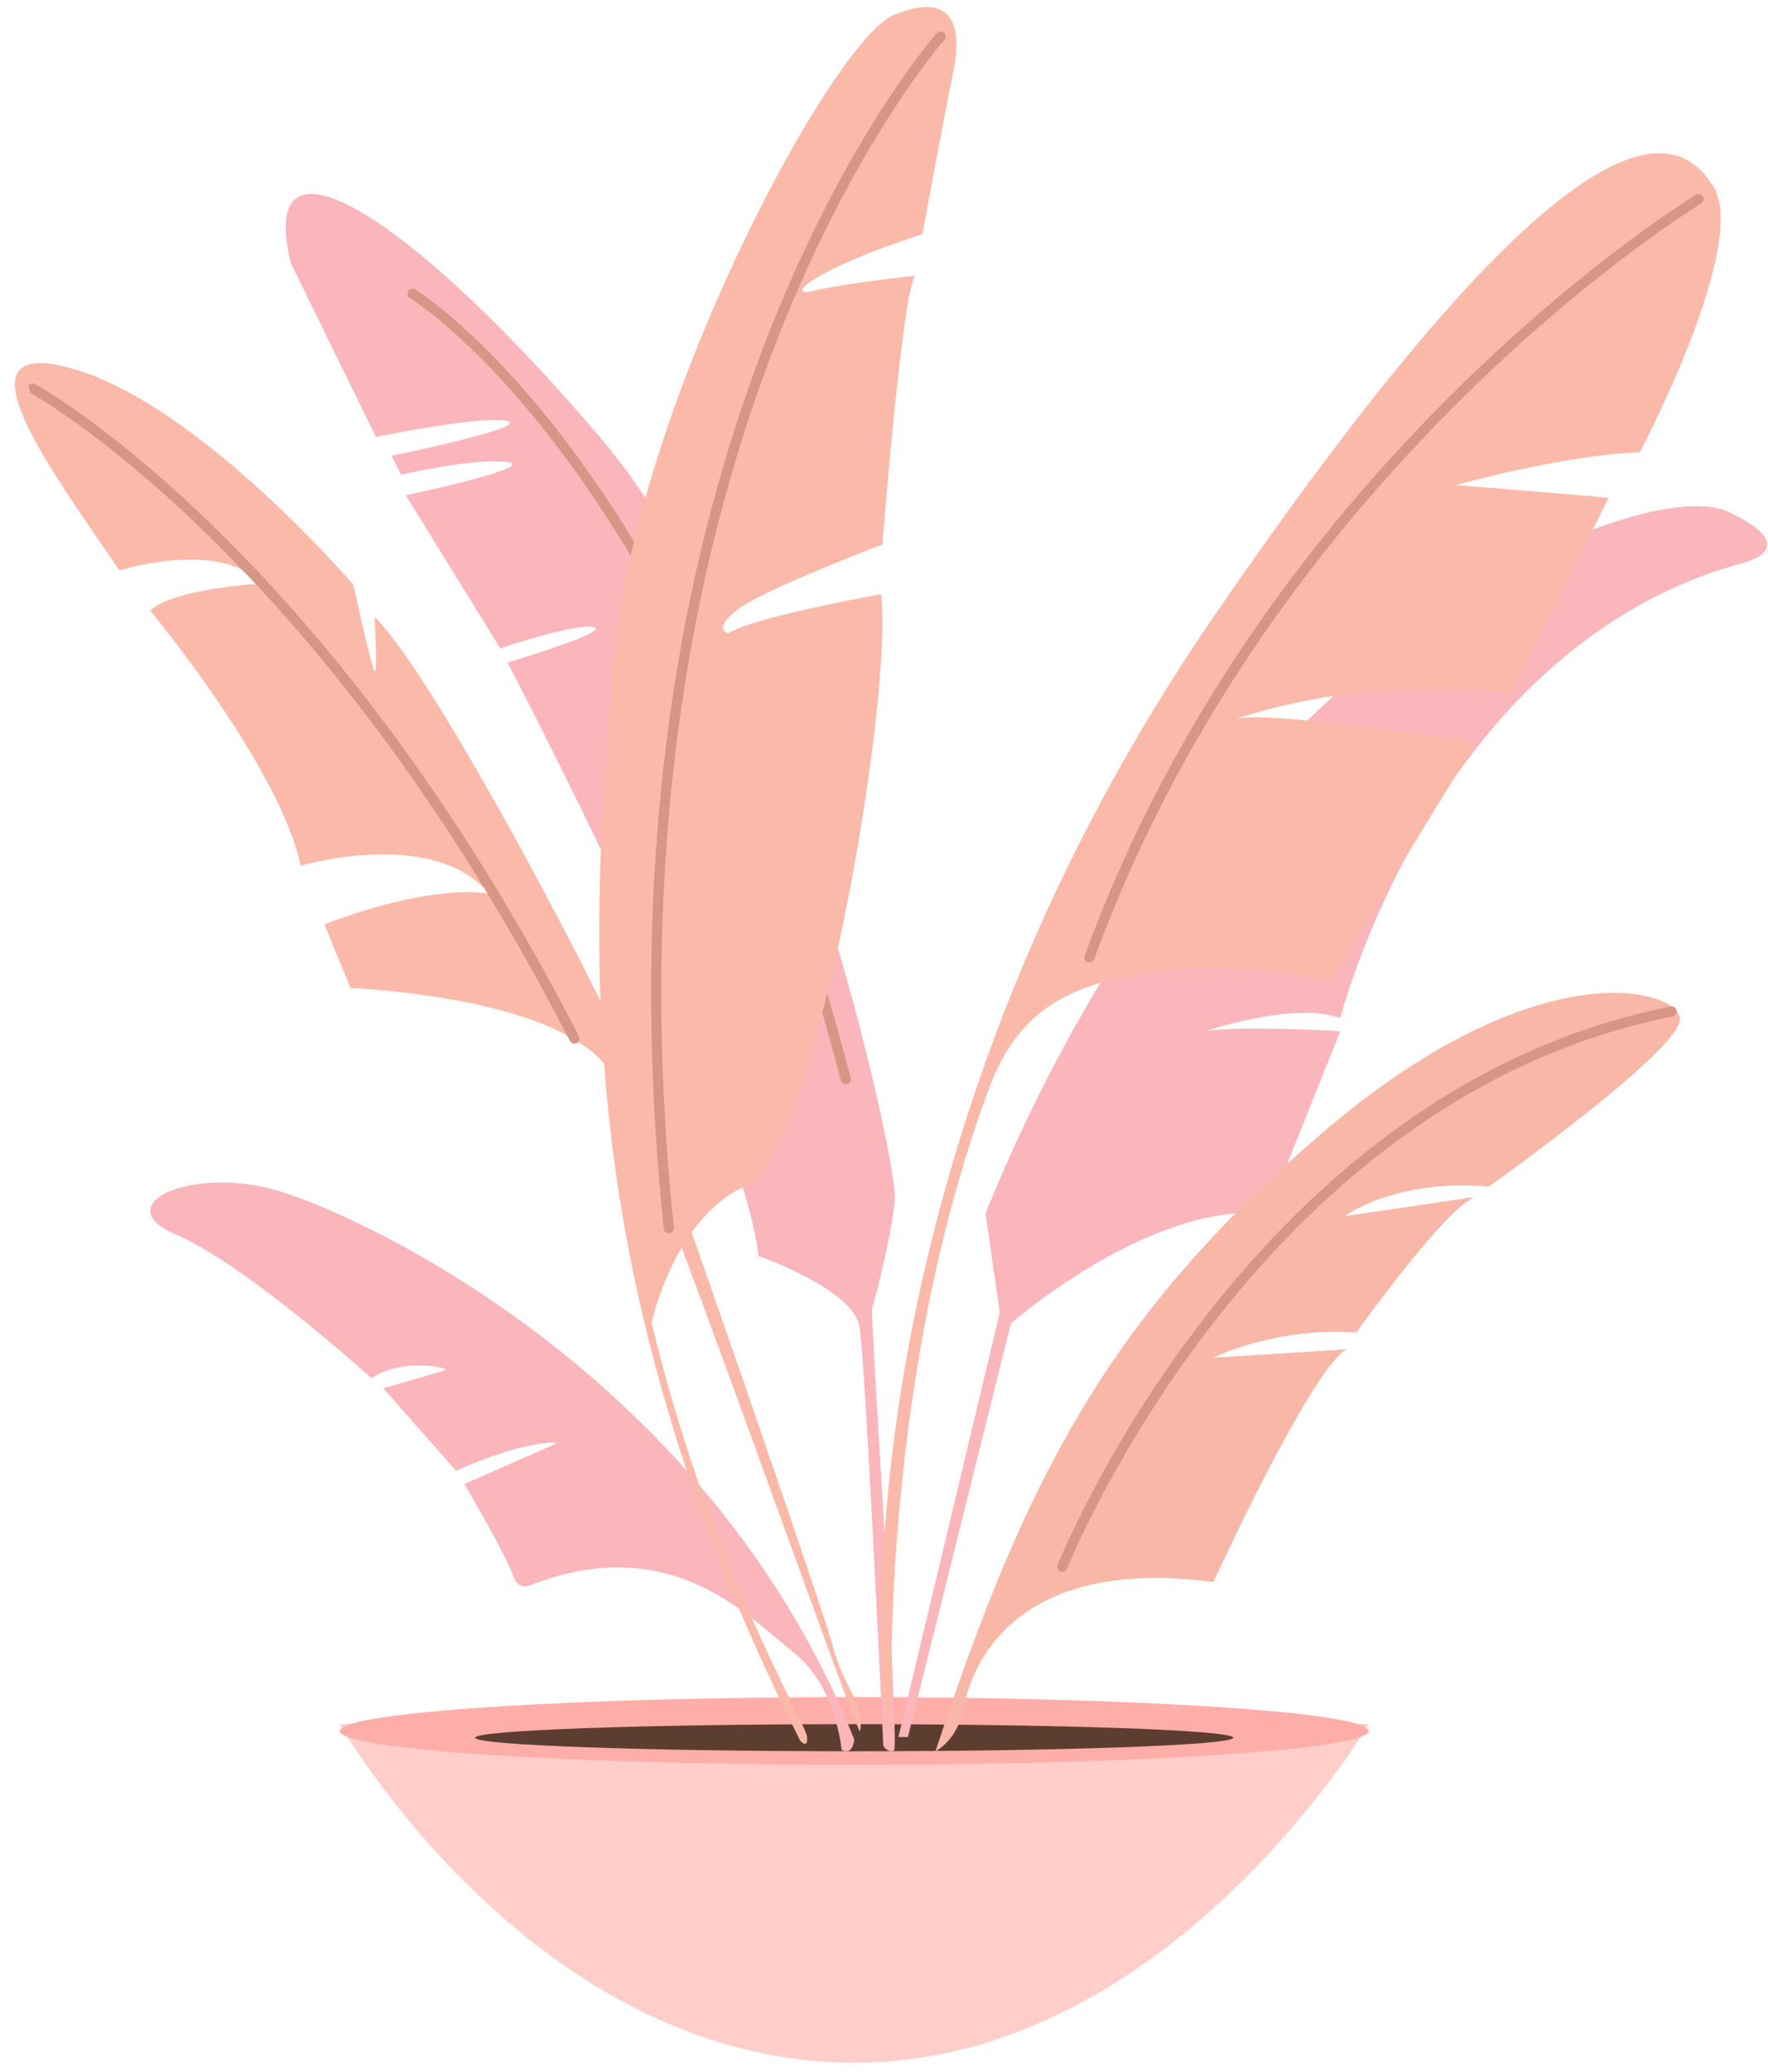 <svg width="130.596px" height="153px" viewBox="51.901 72 130.596 153" fill="none" xmlns="http://www.w3.org/2000/svg"><g id="Plants/Small Traveler"><g id="Group 24"><path id="Fill 9" fill-rule="evenodd" clip-rule="evenodd" d="M77 199.321H153C153 199.321 138.204 224.343 115 224.321C91.257 224.299 77 199.321 77 199.321" fill="#FFCEC9"/><path id="Fill 11" fill-rule="evenodd" clip-rule="evenodd" d="M153 199.821C153 201.202 135.987 202.321 115 202.321C94.013 202.321 77 201.202 77 199.821C77 198.44 94.013 197.321 115 197.321C135.987 197.321 153 198.44 153 199.821" fill="#FFADA8"/><path id="Fill 13" fill-rule="evenodd" clip-rule="evenodd" d="M143 200.321C143 200.873 130.464 201.321 115 201.321C99.536 201.321 87 200.873 87 200.321C87 199.769 99.536 199.321 115 199.321C130.464 199.321 143 199.769 143 200.321" fill="#5C3E31"/><path id="Fill 15" fill-rule="evenodd" clip-rule="evenodd" d="M114.067 201.225C114.067 201.225 113.673 196.501 110.524 194.029C107.374 191.557 101.601 185.024 91.235 188.997C91.235 188.997 90.185 189.615 89.792 188.335C89.398 187.055 86.205 181.581 86.205 181.581C86.205 181.581 92.853 178.667 93.028 178.579C93.204 178.491 90.841 178.27 85.593 180.609L80.213 174.518C80.213 174.518 84.587 173.282 84.805 173.149C85.024 173.017 81.7 172.222 79.338 173.767C79.338 173.767 70.022 165.336 64.904 163.172C59.787 161.009 65.91 158.051 72.34 159.906C78.769 161.76 104.327 173.664 115 200.445C115 200.445 114.941 201.666 114.067 201.225" fill="#FAB6BB"/><g id="Group 19"><path id="Fill 17" fill-rule="evenodd" clip-rule="evenodd" d="M115.407 199.869C115.407 199.869 115.652 199.168 115.29 198.059C114.927 196.949 114.007 195.839 113.365 193.369C112.723 190.899 100.992 157.037 99.066 151.985C97.14 146.935 84.184 122.085 79.573 117.557C79.573 117.557 79.807 121.795 79.573 121.563C79.34 121.331 77.998 115.176 77.998 115.176C77.998 115.176 66.676 101.938 57.309 99.239C47.942 96.539 56.084 107.252 60.723 114.131C60.723 114.131 67.99 111.78 71.228 115.089C71.228 115.089 64.75 115.437 62.999 117.092C62.999 117.092 72.541 128.564 74.117 135.935C74.117 135.935 83.834 133.029 88.036 137.994C88.036 137.994 84.097 137.123 75.868 140.257L77.793 144.961C77.793 144.961 94.163 145.57 97.228 151.579C100.291 157.588 113.715 196.081 115.407 199.869" fill="#FBB9A9"/></g><path id="Stroke 20 (Stroke)" fill-rule="evenodd" clip-rule="evenodd" d="M54 100.516C54.099 100.335 54.327 100.268 54.509 100.367L54.329 100.696C54.509 100.367 54.509 100.367 54.509 100.367L54.51 100.368L54.514 100.37L54.527 100.377L54.575 100.404C54.618 100.428 54.681 100.464 54.763 100.512C54.927 100.608 55.169 100.753 55.482 100.95C56.109 101.344 57.023 101.946 58.176 102.781C60.483 104.451 63.748 107.055 67.596 110.797C75.293 118.28 85.318 130.313 94.663 148.525C94.757 148.709 94.685 148.935 94.5 149.03C94.316 149.124 94.09 149.052 93.996 148.867C84.689 130.731 74.714 118.764 67.073 111.334C63.253 107.62 60.015 105.039 57.736 103.388C56.597 102.563 55.697 101.971 55.083 101.585C54.777 101.393 54.542 101.252 54.384 101.159C54.305 101.113 54.246 101.079 54.206 101.057L54.163 101.032L54.152 101.027L54.15 101.025L54.15 101.025" fill="#D79586"/><path id="Fill 22" fill-rule="evenodd" clip-rule="evenodd" d="M117.145 200.921C117.145 200.921 117.494 201.475 117.931 201.279C118.366 201.082 116.564 175.616 116.302 168.711C116.302 168.711 117.862 163.116 117.998 160.407C118.134 157.697 110.254 120.81 96.298 104.377C82.341 87.943 70.71 80.601 73.386 91.439L79.666 104.261C79.666 104.261 87.711 102.628 89.387 103.094C91.064 103.561 80.829 105.659 80.829 105.659L81.527 107.058C81.527 107.058 87.013 105.775 89.387 106.125C91.762 106.474 81.876 108.573 81.876 108.573L88.854 119.877C88.854 119.877 94.406 117.998 95.758 118.304C97.109 118.611 89.387 120.926 89.387 120.926C89.387 120.926 106.765 154.026 107.928 164.748C107.928 164.748 114.952 167.195 115.394 169.993C115.837 172.79 117.145 200.921 117.145 200.921" fill="#FAB6BB"/><path id="Stroke 24 (Stroke)" fill-rule="evenodd" clip-rule="evenodd" d="M82.054 93.503C82.16 93.325 82.391 93.268 82.568 93.375L82.375 93.696C82.568 93.375 82.569 93.375 82.569 93.375L82.57 93.376L82.574 93.378L82.586 93.386C82.597 93.392 82.613 93.402 82.633 93.415C82.674 93.441 82.733 93.479 82.811 93.53C82.965 93.633 83.191 93.788 83.481 94.001C84.062 94.427 84.901 95.085 85.944 96.016C88.028 97.88 90.924 100.841 94.193 105.239C100.729 114.037 108.749 128.581 114.738 151.602C114.79 151.802 114.67 152.007 114.469 152.059C114.269 152.111 114.064 151.991 114.012 151.79C108.045 128.855 100.065 114.4 93.591 105.686C90.353 101.329 87.491 98.406 85.444 96.576C84.42 95.66 83.6 95.018 83.038 94.606C82.757 94.4 82.541 94.251 82.396 94.155C82.323 94.107 82.269 94.072 82.233 94.049C82.215 94.038 82.201 94.029 82.193 94.024L82.184 94.019L82.182 94.017L82.182 94.017L82.182 94.017C82.004 93.911 81.947 93.68 82.054 93.503Z" fill="#D79586"/><g id="Group 28"><path id="Fill 26" fill-rule="evenodd" clip-rule="evenodd" d="M118.264 200.268H118.966L126.569 169.731C126.569 169.731 136.747 160.784 145.522 161.598L150.903 148.148C150.903 148.148 143.533 147.712 140.959 148.148C140.959 148.148 147.51 145.911 150.903 147.19C150.903 147.19 157.805 119.884 180.5 113.609C180.5 113.609 185.446 112.564 179.522 109.775C173.598 106.986 142.246 118.373 124.698 161.598L125.751 168.918L118.264 200.268Z" fill="#FAB6BB"/></g><path id="Fill 29" fill-rule="evenodd" clip-rule="evenodd" d="M117.787 200.302C117.787 200.302 116.552 175.122 124.895 152.53C126.578 147.974 129.125 145.652 133.797 144.392C137.571 143.375 142.87 142.993 150.148 144.403L160.897 126.87C160.897 126.87 144.947 124.316 143.098 125.128C143.098 125.128 152.113 121.761 163.554 123.155L170.72 108.758C170.72 108.758 164.248 108.178 159.394 107.829C159.394 107.829 167.253 105.622 173.032 105.39C173.032 105.39 181.122 90.083 178.464 85.778C175.806 81.473 168.456 78.275 141.48 117.64C112.239 160.309 116.943 201.344 117.787 200.302" fill="#FBB9A9"/><path id="Stroke 31 (Stroke)" fill-rule="evenodd" clip-rule="evenodd" d="M177.181 86.376C177.358 86.268 177.588 86.324 177.696 86.501C177.803 86.678 177.747 86.909 177.57 87.017L177.375 86.696L177.181 86.376ZM177.181 86.376C177.181 86.375 177.181 86.376 177.375 86.696C177.57 87.017 177.57 87.016 177.57 87.017L177.569 87.017L177.565 87.02L177.548 87.03L177.482 87.071C177.423 87.107 177.335 87.163 177.219 87.237C176.987 87.384 176.643 87.607 176.201 87.903C175.317 88.496 174.037 89.384 172.458 90.566C169.299 92.93 164.947 96.466 160.175 101.15C150.631 110.519 139.419 124.474 132.727 142.825C132.656 143.019 132.441 143.119 132.247 143.048C132.052 142.977 131.952 142.762 132.023 142.568C138.764 124.081 150.053 110.035 159.65 100.614C164.449 95.903 168.828 92.346 172.008 89.966C173.599 88.775 174.889 87.879 175.784 87.28C176.231 86.98 176.579 86.755 176.816 86.604C176.934 86.528 177.025 86.472 177.086 86.434L177.156 86.391L177.174 86.379L177.181 86.376Z" fill="#D79586"/><path id="Fill 33" fill-rule="evenodd" clip-rule="evenodd" d="M121 201.321C121 201.321 122.646 200.517 123.079 198.125C123.512 195.733 126.196 186.787 141.527 188.824C141.527 188.824 148.888 172.791 151.4 171.64L141.527 172.26C141.527 172.26 146.117 169.957 152.093 170.399C152.093 170.399 158.588 161.276 160.84 160.39L151.227 161.807C151.227 161.807 154.951 159.025 161.88 159.619C161.88 159.619 176.257 149.405 175.997 147.191C175.737 144.976 165.343 142.14 149.581 155.65C133.818 169.159 127.669 181.131 121 201.321" fill="#F9B7A7"/><path id="Stroke 35 (Stroke)" fill-rule="evenodd" clip-rule="evenodd" d="M175.743 146.623C175.783 146.826 175.651 147.024 175.448 147.064C159.989 150.132 148.81 160.305 141.484 169.745C137.823 174.463 135.131 178.989 133.355 182.335C132.467 184.008 131.808 185.386 131.372 186.343C131.153 186.822 130.991 187.196 130.883 187.45C130.829 187.577 130.789 187.674 130.763 187.738L130.733 187.811L130.726 187.829L130.724 187.833L130.724 187.834C130.724 187.835 130.724 187.835 130.375 187.696C130.027 187.558 130.027 187.557 130.027 187.557L130.027 187.556L130.03 187.55L130.038 187.53L130.069 187.454C130.097 187.386 130.138 187.287 130.193 187.157C130.303 186.898 130.468 186.518 130.689 186.033C131.131 185.062 131.796 183.671 132.692 181.984C134.484 178.609 137.198 174.045 140.891 169.286C148.273 159.773 159.594 149.446 175.302 146.328C175.505 146.288 175.703 146.42 175.743 146.623ZM130.237 188.045C130.044 187.968 129.95 187.75 130.027 187.558L130.375 187.696L130.724 187.835C130.647 188.027 130.429 188.121 130.237 188.045Z" fill="#D79586"/><g id="Group 39"><path id="Fill 37" fill-rule="evenodd" clip-rule="evenodd" d="M111.022 200.561C111.022 200.561 111.602 201.203 111.515 200.24C111.428 199.279 104.297 187.439 100.034 169.681C100.034 169.681 101.688 161.961 106.906 159.61C112.124 157.259 117.864 124.015 116.994 115.88C116.994 115.88 107.601 117.542 105.688 118.767C105.688 118.767 104.47 118.505 106.384 117.017C108.297 115.53 117.082 112.206 117.082 112.206C117.082 112.206 118.559 93.31 119.516 92.348C119.516 92.348 114.038 92.96 111.95 93.485C109.862 94.01 111.689 91.998 120.038 89.286C120.038 89.286 121.604 80.713 122.3 77.388C122.995 74.065 122.417 71.265 117.923 73.102C113.428 74.939 98.904 101.795 97.28 120.575C95.657 139.354 93.222 165.307 111.022 200.561" fill="#FBB9A9"/></g><path id="Stroke 40 (Stroke)" fill-rule="evenodd" clip-rule="evenodd" d="M121.095 74.447C121.233 74.292 121.47 74.278 121.624 74.416C121.779 74.553 121.793 74.791 121.655 74.945L121.375 74.696L121.095 74.447ZM121.094 74.447C121.095 74.447 121.095 74.447 121.375 74.696L121.655 74.945L121.654 74.946L121.651 74.95L121.638 74.964C121.626 74.978 121.608 74.999 121.584 75.027C121.537 75.082 121.465 75.167 121.371 75.28C121.183 75.507 120.908 75.848 120.559 76.304C119.86 77.216 118.866 78.586 117.692 80.415C115.342 84.072 112.27 89.561 109.388 96.877C103.624 111.506 98.617 133.446 101.68 162.657C101.701 162.863 101.552 163.047 101.346 163.069C101.14 163.091 100.955 162.941 100.934 162.735C97.858 133.395 102.885 111.335 108.69 96.602C111.592 89.236 114.688 83.704 117.061 80.01C118.247 78.162 119.253 76.775 119.963 75.848C120.319 75.384 120.6 75.035 120.793 74.802C120.89 74.685 120.965 74.597 121.016 74.538C121.041 74.508 121.06 74.486 121.074 74.471L121.089 74.453L121.093 74.449L121.094 74.447Z" fill="#D69585"/></g></g></svg>